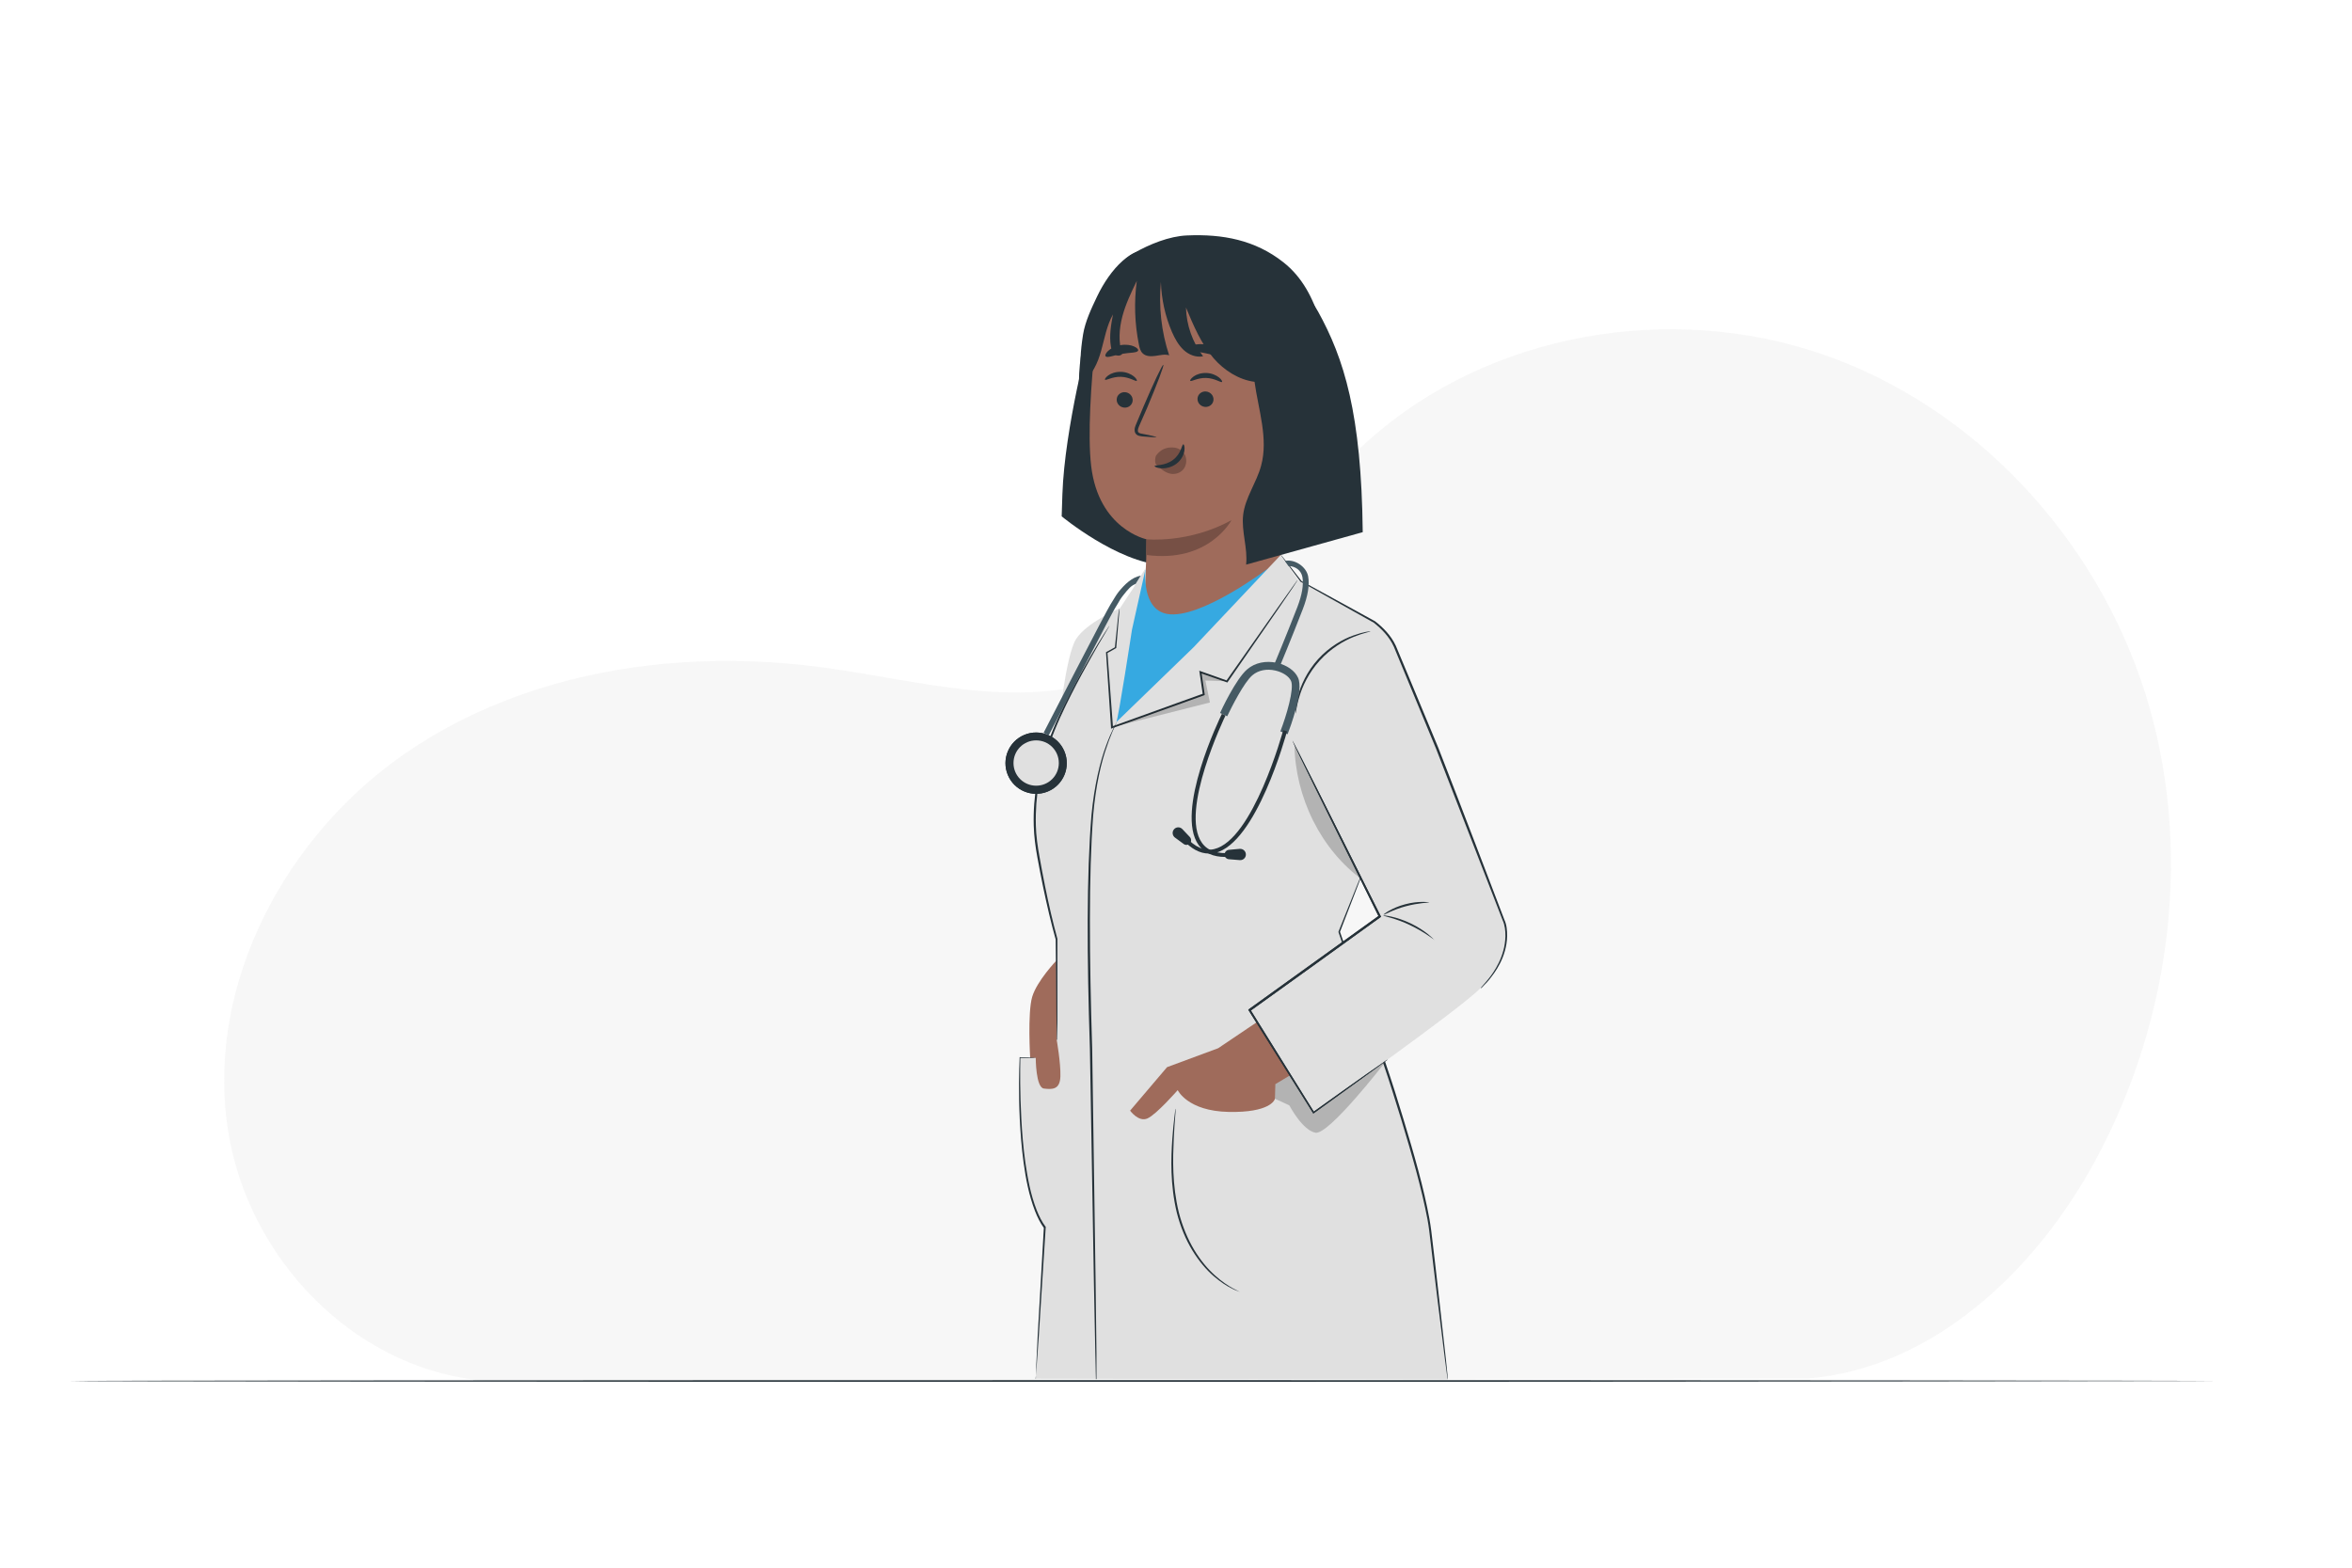 <?xml version="1.0" encoding="UTF-8"?>
<svg id="Calque_1" data-name="Calque 1" xmlns="http://www.w3.org/2000/svg" viewBox="0 0 165 110">
  <defs>
    <style>
      .cls-1 {
        fill: #775045;
      }

      .cls-2 {
        fill: #ebebeb;
        opacity: .42;
      }

      .cls-3 {
        fill: #e0e0e0;
      }

      .cls-4 {
        fill: #455a64;
      }

      .cls-5 {
        opacity: .2;
      }

      .cls-6 {
        fill: #9f6b5b;
      }

      .cls-7 {
        fill: #36a9e1;
      }

      .cls-8 {
        fill: #263239;
      }
    </style>
  </defs>
  <path class="cls-2" d="M150.46,48.54c-3.43-10.79-11.91-19.99-22.61-23.68-10.7-3.69-23.37-1.51-31.82,6.02-6.3,5.61-10.6,14.06-18.59,16.78-6.26,2.12-13.04.08-19.59-.81-10.11-1.39-20.9.19-29.33,5.95-8.42,5.76-14,16.09-12.57,26.2,1.43,10.1,10.33,18.49,20.52,17.92l90.41-.2c8.75-.74,15.94-7.57,20.12-15.3,5.39-9.95,6.89-22.08,3.47-32.86Z"/>
  <path class="cls-8" d="M155.36,96.9s-33.7.06-75.26.06-75.26-.03-75.26-.06,33.69-.06,75.26-.06,75.26.03,75.26.06Z"/>
  <g>
    <g>
      <path class="cls-8" d="M76.45,23.42s-1.76,6.59-1.92,11.26l-.05,1.55s3.89,3.23,7.15,3.43l2.74-6.73-7.92-9.52Z"/>
      <g>
        <g>
          <g>
            <path class="cls-8" d="M93.73,27.46c-.74-3.22-1.03-6.96-3.7-9.06-1.98-1.56-4.25-1.99-6.76-1.88-1.24.05-2.64.62-3.72,1.24-1.48.84-2.11,2.54-2.82,4.08-1.43,3.1-1.25,7.29-.28,8.45l12.94,6.83c2.58-1.34,4.2-1.88,4.61-5.32.17-1.45.07-2.92-.25-4.34Z"/>
            <g>
              <path class="cls-6" d="M89.75,20.96l-8.14-2.4c-2.62-.38-4.5,2.79-4.77,5.43-.3,2.93-.55,6.52-.29,8.72.53,4.43,3.88,5.13,3.88,5.13,0-.01,0,.07-.02,1.38l-.09,2.12c-.03.86.19,1.72.72,2.4,1.2,1.56,3.39,1.76,5.97.81,1.5-.55,2.54-1.67,2.65-3.18l1.42-18.77c.05-.8-.53-1.51-1.32-1.63Z"/>
              <path class="cls-8" d="M78.34,28.01c-.02.3.21.56.52.59.31.03.58-.19.6-.49.02-.3-.21-.56-.52-.59-.31-.03-.58.19-.6.49Z"/>
              <path class="cls-8" d="M77.52,26.64c.07.08.51-.22,1.12-.2.61.02,1.04.35,1.11.28.03-.03-.03-.17-.22-.32-.19-.15-.51-.3-.89-.31-.38-.01-.7.11-.89.25-.19.14-.26.27-.23.3Z"/>
              <path class="cls-8" d="M84.01,27.96c-.02.3.21.56.52.59.31.03.58-.19.6-.49.02-.3-.21-.56-.52-.59-.31-.03-.58.19-.6.49Z"/>
              <path class="cls-8" d="M83.5,26.72c.07.08.51-.22,1.12-.2.61.02,1.04.35,1.11.28.03-.03-.03-.17-.22-.32-.19-.15-.51-.3-.89-.31-.38-.01-.7.11-.89.25-.19.14-.26.27-.23.3Z"/>
              <path class="cls-8" d="M81.13,30.66s-.37-.11-.98-.22c-.15-.02-.3-.06-.32-.17-.03-.11.04-.28.12-.46.16-.37.33-.76.51-1.16.7-1.66,1.22-3.02,1.15-3.05-.07-.03-.69,1.29-1.4,2.95-.17.41-.33.8-.49,1.17-.07.17-.17.37-.1.61.04.12.15.21.25.24.1.03.19.04.26.05.61.06,1,.08,1,.04Z"/>
              <path class="cls-1" d="M80.43,37.84s2.96.31,5.96-1.34c0,0-1.58,3.03-5.97,2.44v-1.1Z"/>
              <path class="cls-1" d="M83.1,31.87c-.16-.29-.47-.45-.79-.47-.46-.03-.86.11-1.18.53-.11.12-.11.47-.07.57.04.1,0,.05.08.12.26.25.54.5.89.6.35.1.78,0,1.02-.33.21-.3.22-.72.06-1.01Z"/>
              <path class="cls-8" d="M83.01,31.18c-.1-.01-.13.65-.72,1.09-.58.44-1.28.34-1.29.43-.01.04.15.14.45.16.29.02.72-.05,1.08-.32.36-.27.52-.65.56-.92.04-.27-.03-.44-.07-.44Z"/>
              <path class="cls-8" d="M83.27,24.49c.04.17.66.15,1.36.31.71.14,1.26.4,1.37.27.05-.07-.04-.23-.25-.41-.21-.18-.57-.37-.99-.46-.42-.09-.82-.06-1.09.02-.27.08-.41.2-.4.28Z"/>
              <path class="cls-8" d="M77.57,25.01c.14.12.58-.09,1.14-.18.55-.1,1.04-.06,1.13-.22.04-.08-.06-.2-.28-.3-.22-.1-.58-.16-.96-.09-.38.07-.7.24-.87.41-.18.17-.22.32-.16.38Z"/>
            </g>
          </g>
          <path class="cls-8" d="M81.72,18.09s-.01.06-.02.1h.02s0-.06,0-.1Z"/>
        </g>
        <path class="cls-8" d="M87.42,39.61c.12-1.16-.34-2.32-.21-3.47.14-1.22.94-2.27,1.26-3.46.52-1.9-.19-3.93-.46-5.89-1.1-.14-2.13-.8-2.87-1.65-.88-1.03-1.42-2.31-1.94-3.56.03,1.23.46,2.44,1.2,3.42-.49.1-1.01-.11-1.37-.45s-.61-.79-.81-1.25c-.48-1.11-.74-2.31-.78-3.52-.16,1.73.03,3.5.58,5.15-.31-.1-.64,0-.96.04-.32.05-.69.04-.91-.19-.15-.15-.21-.38-.25-.59-.3-1.47-.35-3-.15-4.48-.39.8-.78,1.62-1.01,2.48-.23.87-.29,1.8-.02,2.65-.13.16-.4.14-.55,0-.15-.14-.21-.35-.24-.55-.12-.74.01-1.49.15-2.23-.44.78-.59,1.69-.83,2.55-.24.86-.63,1.75-1.38,2.24-.13-1.29-.08-2.17.11-3.38.15-.92.59-1.84.99-2.68.45-.94,1.08-1.87,1.79-2.49,1.3-1.14,1.84-.65,2.67-.21l.1.04s0-.04,0-.06l.04-.18c2.16-.49,4.45-.38,6.55.31,1.56.51,3.49,2.12,4.28,3.55.01.03.03.05.05.08,1.84,3.32,3.06,7.18,3.15,15.51h0l-8.19,2.28Z"/>
      </g>
    </g>
    <g>
      <path class="cls-8" d="M90.89,50.08s-.01-.12,0-.33c.02-.21.07-.52.16-.89.19-.74.63-1.74,1.42-2.61.79-.87,1.75-1.41,2.47-1.66.36-.13.66-.21.87-.25.21-.04.33-.05.33-.04,0,.03-.46.1-1.16.38-.7.28-1.62.81-2.4,1.67-.77.85-1.22,1.82-1.43,2.55-.22.72-.24,1.2-.27,1.2Z"/>
      <path class="cls-3" d="M71.57,74.2s-.51,8.56,1.74,11.91l1.66-5.64v-6.21l-3.41-.06Z"/>
      <path class="cls-7" d="M88.94,39.9s-4.74,3.58-7.05,3.18c-1.85-.32-1.53-3.14-1.53-3.14l-.9,1.94-1.94,7.76.82,3.65,4.4-2.72,6.19-10.68Z"/>
      <path class="cls-3" d="M72.76,55.4c.5-5.12,6.65-13.99,6.65-13.99l.97-1.57-.97,4.35s-.97,6.35-1.1,6.48c0,0,5.43-5.26,5.43-5.26l6.1-6.46,1.21,1.73,5.36,2.97-.55,16.82-1.92,4.93s5.66,15.49,6.39,20.98l1.22,10.41-28.88-.05s1.01-16.28,1.13-19.76c.11-3.47.36-11.17.36-11.17,0,0-1.91-5.28-1.41-10.4Z"/>
      <path class="cls-8" d="M101.56,96.77s0-.03-.02-.09c-.01-.07-.02-.16-.04-.28-.03-.25-.08-.61-.14-1.07-.12-.94-.28-2.28-.49-3.94-.1-.83-.21-1.75-.33-2.72-.06-.49-.12-1-.18-1.52-.06-.52-.12-1.06-.22-1.6-.41-2.17-1.09-4.52-1.83-6.97-.41-1.33-.81-2.62-1.23-3.85-.42-1.23-.83-2.41-1.21-3.53-.76-2.23-1.43-4.2-1.97-5.79v-.02s0-.02,0-.02c.54-1.35.97-2.42,1.27-3.17.15-.36.26-.65.35-.85.04-.09.07-.16.09-.22.02-.05.03-.07.04-.07,0,0,0,.03-.02.08-.02.06-.05.13-.08.22-.08.2-.18.49-.32.85-.29.75-.71,1.83-1.23,3.19v-.03c.55,1.58,1.23,3.55,2.01,5.78.39,1.12.79,2.3,1.22,3.53.42,1.23.83,2.53,1.23,3.86.74,2.45,1.42,4.8,1.82,6.99.1.55.16,1.09.22,1.61.06.52.12,1.03.18,1.52.11.98.22,1.89.31,2.73.19,1.66.34,3.01.44,3.95.05.46.09.82.11,1.07.01.12.02.21.03.28,0,.06,0,.1,0,.1Z"/>
      <g class="cls-5">
        <path d="M97.12,74.6s-3.9,5.04-4.83,4.88c-.92-.16-1.84-1.92-1.84-1.92l-1.02-.47-.99-1.81,2.15-1.92,6.53,1.25Z"/>
      </g>
      <path class="cls-3" d="M78.52,42.7s-2.28.97-3.03,2.14c-.74,1.17-1.24,6.23-1.24,6.23l3.63-6.11.64-2.26Z"/>
      <path class="cls-6" d="M81.87,74.88l3.59-1.33,2.73-1.84,2.33,3.73-1.05.63s-.03.9-.03,1.01c0,.11-.36,1-3.25.94-2.89-.06-3.57-1.53-3.57-1.53,0,0-1.5,1.72-2.13,1.99-.62.27-1.21-.55-1.21-.55l2.6-3.06Z"/>
      <path class="cls-6" d="M74.11,67.4s-1.37,1.43-1.7,2.55c-.33,1.12-.14,4.28-.14,4.28h.39s0,2.08.57,2.15c.58.07,1.13.09,1.16-.85.03-.93-.26-2.57-.26-2.57l-.03-5.57Z"/>
      <path class="cls-8" d="M76.88,96.77s0-.04,0-.12c0-.09,0-.2-.01-.35,0-.32-.02-.77-.03-1.35-.02-1.18-.06-2.88-.1-4.97-.07-4.2-.17-10-.28-16.39-.21-6.4-.24-12.21.11-16.4.2-2.09.61-3.76,1.02-4.86.1-.28.2-.52.29-.73.09-.21.17-.38.24-.52.07-.13.12-.24.16-.31.04-.07.06-.11.06-.1s-.01.04-.05.11c-.04.08-.08.18-.14.32-.07.14-.14.31-.22.52-.09.21-.18.45-.27.73-.4,1.1-.79,2.76-.97,4.85-.32,4.18-.27,9.99-.07,16.38.09,6.4.18,12.19.24,16.4.02,2.09.04,3.79.06,4.97,0,.58,0,1.04,0,1.35,0,.15,0,.27,0,.35,0,.08,0,.12,0,.12Z"/>
      <path class="cls-8" d="M86.97,90.64s-.05-.01-.14-.05c-.09-.04-.23-.08-.39-.17-.34-.16-.8-.45-1.3-.88-.51-.44-1.03-1.05-1.49-1.8-.46-.75-.84-1.66-1.09-2.64-.48-1.99-.41-3.85-.32-5.17.05-.66.1-1.2.15-1.56.02-.17.04-.31.05-.42.01-.1.02-.15.03-.15s0,.05,0,.15c0,.11-.02.25-.03.43-.03.37-.07.9-.1,1.57-.06,1.32-.12,3.17.36,5.13.25.97.62,1.86,1.07,2.61.45.75.96,1.35,1.45,1.79.98.89,1.79,1.15,1.77,1.18Z"/>
      <path class="cls-8" d="M78.52,42.7s0,.06,0,.19c0,.13-.02.31-.04.54-.04.48-.1,1.16-.17,2.02v.02s-.02.01-.02.01c-.19.11-.4.23-.62.35l.02-.04c.1,1.41.24,3.21.39,5.25l-.09-.06c1.5-.54,3.15-1.14,4.88-1.76.53-.19,1.05-.38,1.56-.56l-.05.08c-.08-.53-.15-1.06-.23-1.57l-.02-.11.11.04c.64.23,1.26.45,1.86.66l-.08.02c1.46-2.08,2.71-3.85,3.6-5.12.44-.62.79-1.11,1.04-1.46.12-.16.21-.29.28-.39.06-.09.1-.13.1-.13,0,0-.03.05-.08.14-.07.1-.15.23-.26.4-.24.35-.58.85-1.01,1.48-.88,1.27-2.11,3.06-3.56,5.15l-.03.04-.05-.02c-.6-.21-1.22-.43-1.86-.65l.09-.08c.08.51.15,1.04.23,1.57v.06s-.05.02-.05.02c-.51.18-1.03.37-1.56.56-1.73.62-3.38,1.21-4.88,1.75l-.08.03v-.09c-.14-2.04-.26-3.84-.35-5.25v-.03s.02-.01.02-.01c.22-.12.43-.24.62-.34l-.02.03c.09-.85.16-1.53.21-2.01.03-.23.05-.4.06-.53.02-.12.02-.18.03-.18Z"/>
      <path class="cls-8" d="M74.14,72.96s0-.04,0-.13c0-.09,0-.22-.01-.38,0-.34-.01-.82-.02-1.43-.01-1.24-.03-3-.05-5.12v.02c-.32-1.13-.61-2.38-.89-3.72-.14-.67-.27-1.36-.4-2.07-.13-.71-.23-1.45-.25-2.2-.06-2.1.33-4.1.99-5.79h0c.45-1.29,1.02-2.43,1.53-3.44.52-1,1.01-1.87,1.42-2.58.41-.71.75-1.26.99-1.64.12-.18.21-.32.28-.43.06-.1.1-.15.1-.14,0,0-.03.05-.08.15-.06.11-.15.25-.26.44-.23.38-.56.94-.96,1.66-.4.71-.88,1.58-1.39,2.59-.5,1.01-1.06,2.14-1.5,3.43h0s0,0,0,0c-.65,1.67-1.03,3.66-.97,5.73.02.75.12,1.47.25,2.18.13.71.25,1.4.39,2.07.27,1.34.56,2.59.87,3.71h0v.02c0,2.12,0,3.87,0,5.12,0,.61,0,1.09-.01,1.43,0,.16,0,.28,0,.38,0,.08,0,.13,0,.13Z"/>
      <g class="cls-5">
        <path d="M95.64,61.78c-2.99-2.14-4.78-5.86-4.83-9.53l4.83,9.53Z"/>
      </g>
      <g>
        <path class="cls-3" d="M94.3,42.68s2.55.5,3.56,2.68,7.67,18.72,7.8,19.88c.13,1.16-.42,2.64-1.79,4.08-1.37,1.45-11.71,8.73-11.71,8.73l-4.49-7.19,9.13-6.58-5.95-12.29s.44-8.43,3.45-9.33Z"/>
        <path class="cls-8" d="M100.61,65.94s-.71-.56-1.7-1.03c-.99-.48-1.88-.63-1.87-.67,0-.02.23,0,.58.08.36.08.84.23,1.34.47.5.24.92.52,1.21.75.28.23.44.39.43.41Z"/>
        <path class="cls-8" d="M100.27,63.33s-.76.02-1.65.26c-.89.23-1.54.63-1.56.59-.02-.03.6-.49,1.52-.73.92-.25,1.69-.15,1.69-.12Z"/>
        <path class="cls-8" d="M103.87,69.33s.02-.03.06-.07c.05-.05.11-.12.18-.21.08-.09.18-.2.29-.34.11-.14.24-.3.36-.49.25-.38.53-.88.7-1.51.09-.31.14-.66.15-1.02,0-.37-.03-.76-.2-1.13-1.2-3.08-2.84-7.33-4.66-12.01-.71-1.71-1.39-3.37-2.04-4.93-.32-.78-.63-1.53-.93-2.25-.32-.7-.86-1.25-1.41-1.68h0c-2.15-1.2-3.92-2.19-5.14-2.88h0s0,0,0,0c-.45-.6-.79-1.06-1.03-1.38-.11-.15-.2-.27-.26-.36-.06-.08-.09-.12-.08-.13s.04.04.1.11c.07.08.16.2.28.35.25.32.6.77,1.06,1.36h-.01c1.23.67,3.01,1.64,5.17,2.83h0s0,0,0,0c.57.44,1.12.99,1.46,1.72.3.72.62,1.47.94,2.25.65,1.56,1.33,3.21,2.05,4.93,1.83,4.69,3.44,8.95,4.62,12.03.18.38.2.8.2,1.17-.01.38-.07.73-.16,1.04-.18.64-.47,1.14-.73,1.52-.13.19-.26.35-.37.49-.11.14-.22.25-.3.33-.08.08-.15.15-.19.2-.04.04-.07.07-.07.06Z"/>
        <path class="cls-8" d="M97.36,74.34s-.03.03-.09.07c-.07.05-.15.12-.27.2-.24.18-.59.43-1.03.75-.9.65-2.2,1.59-3.79,2.74l-.05.03-.03-.05c-1.26-2-2.79-4.46-4.5-7.18l-.03-.05.05-.04c1.3-.93,2.68-1.93,4.11-2.96,1.76-1.27,3.46-2.49,5.02-3.61l-.02.09c-1.77-3.58-3.29-6.67-4.37-8.86-.53-1.09-.96-1.96-1.25-2.56-.14-.29-.25-.52-.33-.69-.03-.07-.06-.13-.08-.18-.02-.04-.03-.06-.02-.06,0,0,.01.02.03.06.02.04.05.1.09.17.08.16.2.39.35.68.3.6.74,1.46,1.29,2.55,1.09,2.19,2.63,5.26,4.42,8.84l.03.05-.05.03c-1.56,1.12-3.25,2.35-5.02,3.62-1.43,1.03-2.82,2.03-4.12,2.96l.02-.09c1.7,2.73,3.22,5.19,4.47,7.19h-.08c1.6-1.15,2.9-2.07,3.81-2.71.45-.31.8-.56,1.05-.73.12-.08.21-.14.27-.19.06-.04.1-.06.1-.06Z"/>
        <path class="cls-8" d="M90.89,50.08s-.01-.12,0-.33c.02-.21.07-.52.16-.89.19-.74.63-1.74,1.42-2.61.79-.87,1.75-1.41,2.47-1.66.36-.13.66-.21.87-.25.21-.04.33-.05.33-.04,0,.03-.46.1-1.16.38-.7.28-1.62.81-2.4,1.67-.77.85-1.22,1.82-1.43,2.55-.22.72-.24,1.2-.27,1.2Z"/>
        <path class="cls-8" d="M97.36,74.34s-.03.03-.09.07c-.07.05-.15.12-.27.2-.24.18-.59.43-1.03.75-.9.65-2.2,1.59-3.79,2.74l-.05.03-.03-.05c-1.26-2-2.79-4.46-4.5-7.18l-.03-.05.05-.04c1.3-.93,2.68-1.93,4.11-2.96,1.76-1.27,3.46-2.49,5.02-3.61l-.02.09c-1.77-3.58-3.29-6.67-4.37-8.86-.53-1.09-.96-1.96-1.25-2.56-.14-.29-.25-.52-.33-.69-.03-.07-.06-.13-.08-.18-.02-.04-.03-.06-.02-.06,0,0,.01.02.03.06.02.04.05.1.09.17.08.16.2.39.35.68.3.6.74,1.46,1.29,2.55,1.09,2.19,2.63,5.26,4.42,8.84l.03.05-.05.03c-1.56,1.12-3.25,2.35-5.02,3.62-1.43,1.03-2.82,2.03-4.12,2.96l.02-.09c1.7,2.73,3.22,5.19,4.47,7.19h-.08c1.6-1.15,2.9-2.07,3.81-2.71.45-.31.8-.56,1.05-.73.12-.08.21-.14.27-.19.06-.04.1-.06.1-.06Z"/>
      </g>
      <g class="cls-5">
        <polygon points="86.08 47.8 84.56 47.75 84.88 49.29 78.02 51.03 84.45 48.71 84.22 47.14 86.08 47.8"/>
      </g>
      <path class="cls-8" d="M72.67,96.73s0-.07,0-.21c0-.15.01-.35.02-.61.03-.54.07-1.31.11-2.25.11-1.92.26-4.57.43-7.55v.05c-.25-.34-.45-.75-.62-1.18-.44-1.14-.65-2.3-.8-3.39-.15-1.09-.22-2.12-.27-3.06-.09-1.88-.05-3.39-.01-4.32v-.03s.03,0,.03,0c.35.02.62.03.81.04.08,0,.15.01.21.02.05,0,.07,0,.07.01,0,0-.02,0-.07,0-.06,0-.13,0-.21,0-.2,0-.47,0-.82-.02l.03-.03c-.02.93-.03,2.44.07,4.31.05.94.13,1.96.28,3.05.16,1.08.36,2.24.8,3.36.17.42.36.81.61,1.14l.02.02v.03c-.19,2.98-.36,5.63-.48,7.55-.07.94-.12,1.71-.16,2.25-.02.25-.04.46-.05.61-.01.14-.02.21-.03.21Z"/>
    </g>
    <g>
      <g>
        <g>
          <path class="cls-4" d="M89.73,46.86l-.37-.16s.84-2.01,1.66-4.12c.32-.84.44-1.54.35-2.08-.08-.47-.49-.78-.98-.78l-.25-.36c.71-.15,1.51.42,1.63,1.08.11.61-.02,1.38-.37,2.29-.82,2.12-1.65,4.11-1.66,4.13Z"/>
          <path class="cls-4" d="M90.33,51.52l-.51-.2c.42-1.08.99-3,.75-3.54-.15-.33-.58-.61-1.1-.73-.61-.14-1.2-.02-1.61.33-.59.5-1.47,2.25-1.77,2.88l-.5-.23c.04-.1,1.11-2.4,1.91-3.07.54-.46,1.3-.62,2.08-.45.69.15,1.26.55,1.48,1.04.42.91-.54,3.46-.73,3.97Z"/>
          <path class="cls-8" d="M84.8,59.89c-.63,0-1.26-.34-1.85-1.01l.21-.18c.66.74,1.33,1.04,2.01.88,2.74-.64,4.83-8.26,4.85-8.34l.27.07c-.09.32-2.15,7.85-5.05,8.54-.14.03-.28.05-.42.05Z"/>
        </g>
        <path class="cls-8" d="M83.47,59.19h0c-.12.11-.3.13-.43.03l-.6-.44c-.18-.12-.23-.37-.11-.55h0c.14-.21.43-.24.61-.06l.53.56c.12.13.12.34,0,.46Z"/>
        <g>
          <path class="cls-8" d="M85.96,60.13c-.85,0-1.47-.28-1.87-.83-1.69-2.36,1.49-8.93,1.63-9.21l.25.12c-.03.07-3.24,6.7-1.65,8.93.41.58,1.14.81,2.17.69l.03.27c-.19.02-.38.04-.55.04Z"/>
          <path class="cls-8" d="M85.91,59.99h0c.01.16.14.29.3.3l.74.06c.22.03.42-.12.45-.34h0c.03-.25-.17-.46-.42-.45l-.77.07c-.18.02-.31.17-.3.35Z"/>
        </g>
      </g>
      <g>
        <circle class="cls-8" cx="72.69" cy="53.54" r="2.15" transform="translate(-15 32.07) rotate(-22.61)"/>
        <circle class="cls-8" cx="72.69" cy="53.54" r="2.15" transform="translate(-15 32.07) rotate(-22.61)"/>
        <path class="cls-3" d="M74.28,53.54c0,.88-.71,1.59-1.59,1.59s-1.59-.71-1.59-1.59.71-1.59,1.59-1.59,1.59.71,1.59,1.59Z"/>
        <path class="cls-4" d="M73.57,51.6l-.36-.18c.18-.35,4.44-8.63,4.69-9,.05-.07.1-.16.16-.26.12-.2.27-.45.42-.64.43-.53.94-1.02,1.55-1.13l-.36.58c-.33.13-.5.33-.88.81-.14.17-.28.4-.39.6-.07.11-.12.21-.17.28-.2.29-3.44,6.57-4.67,8.96Z"/>
      </g>
    </g>
  </g>
</svg>